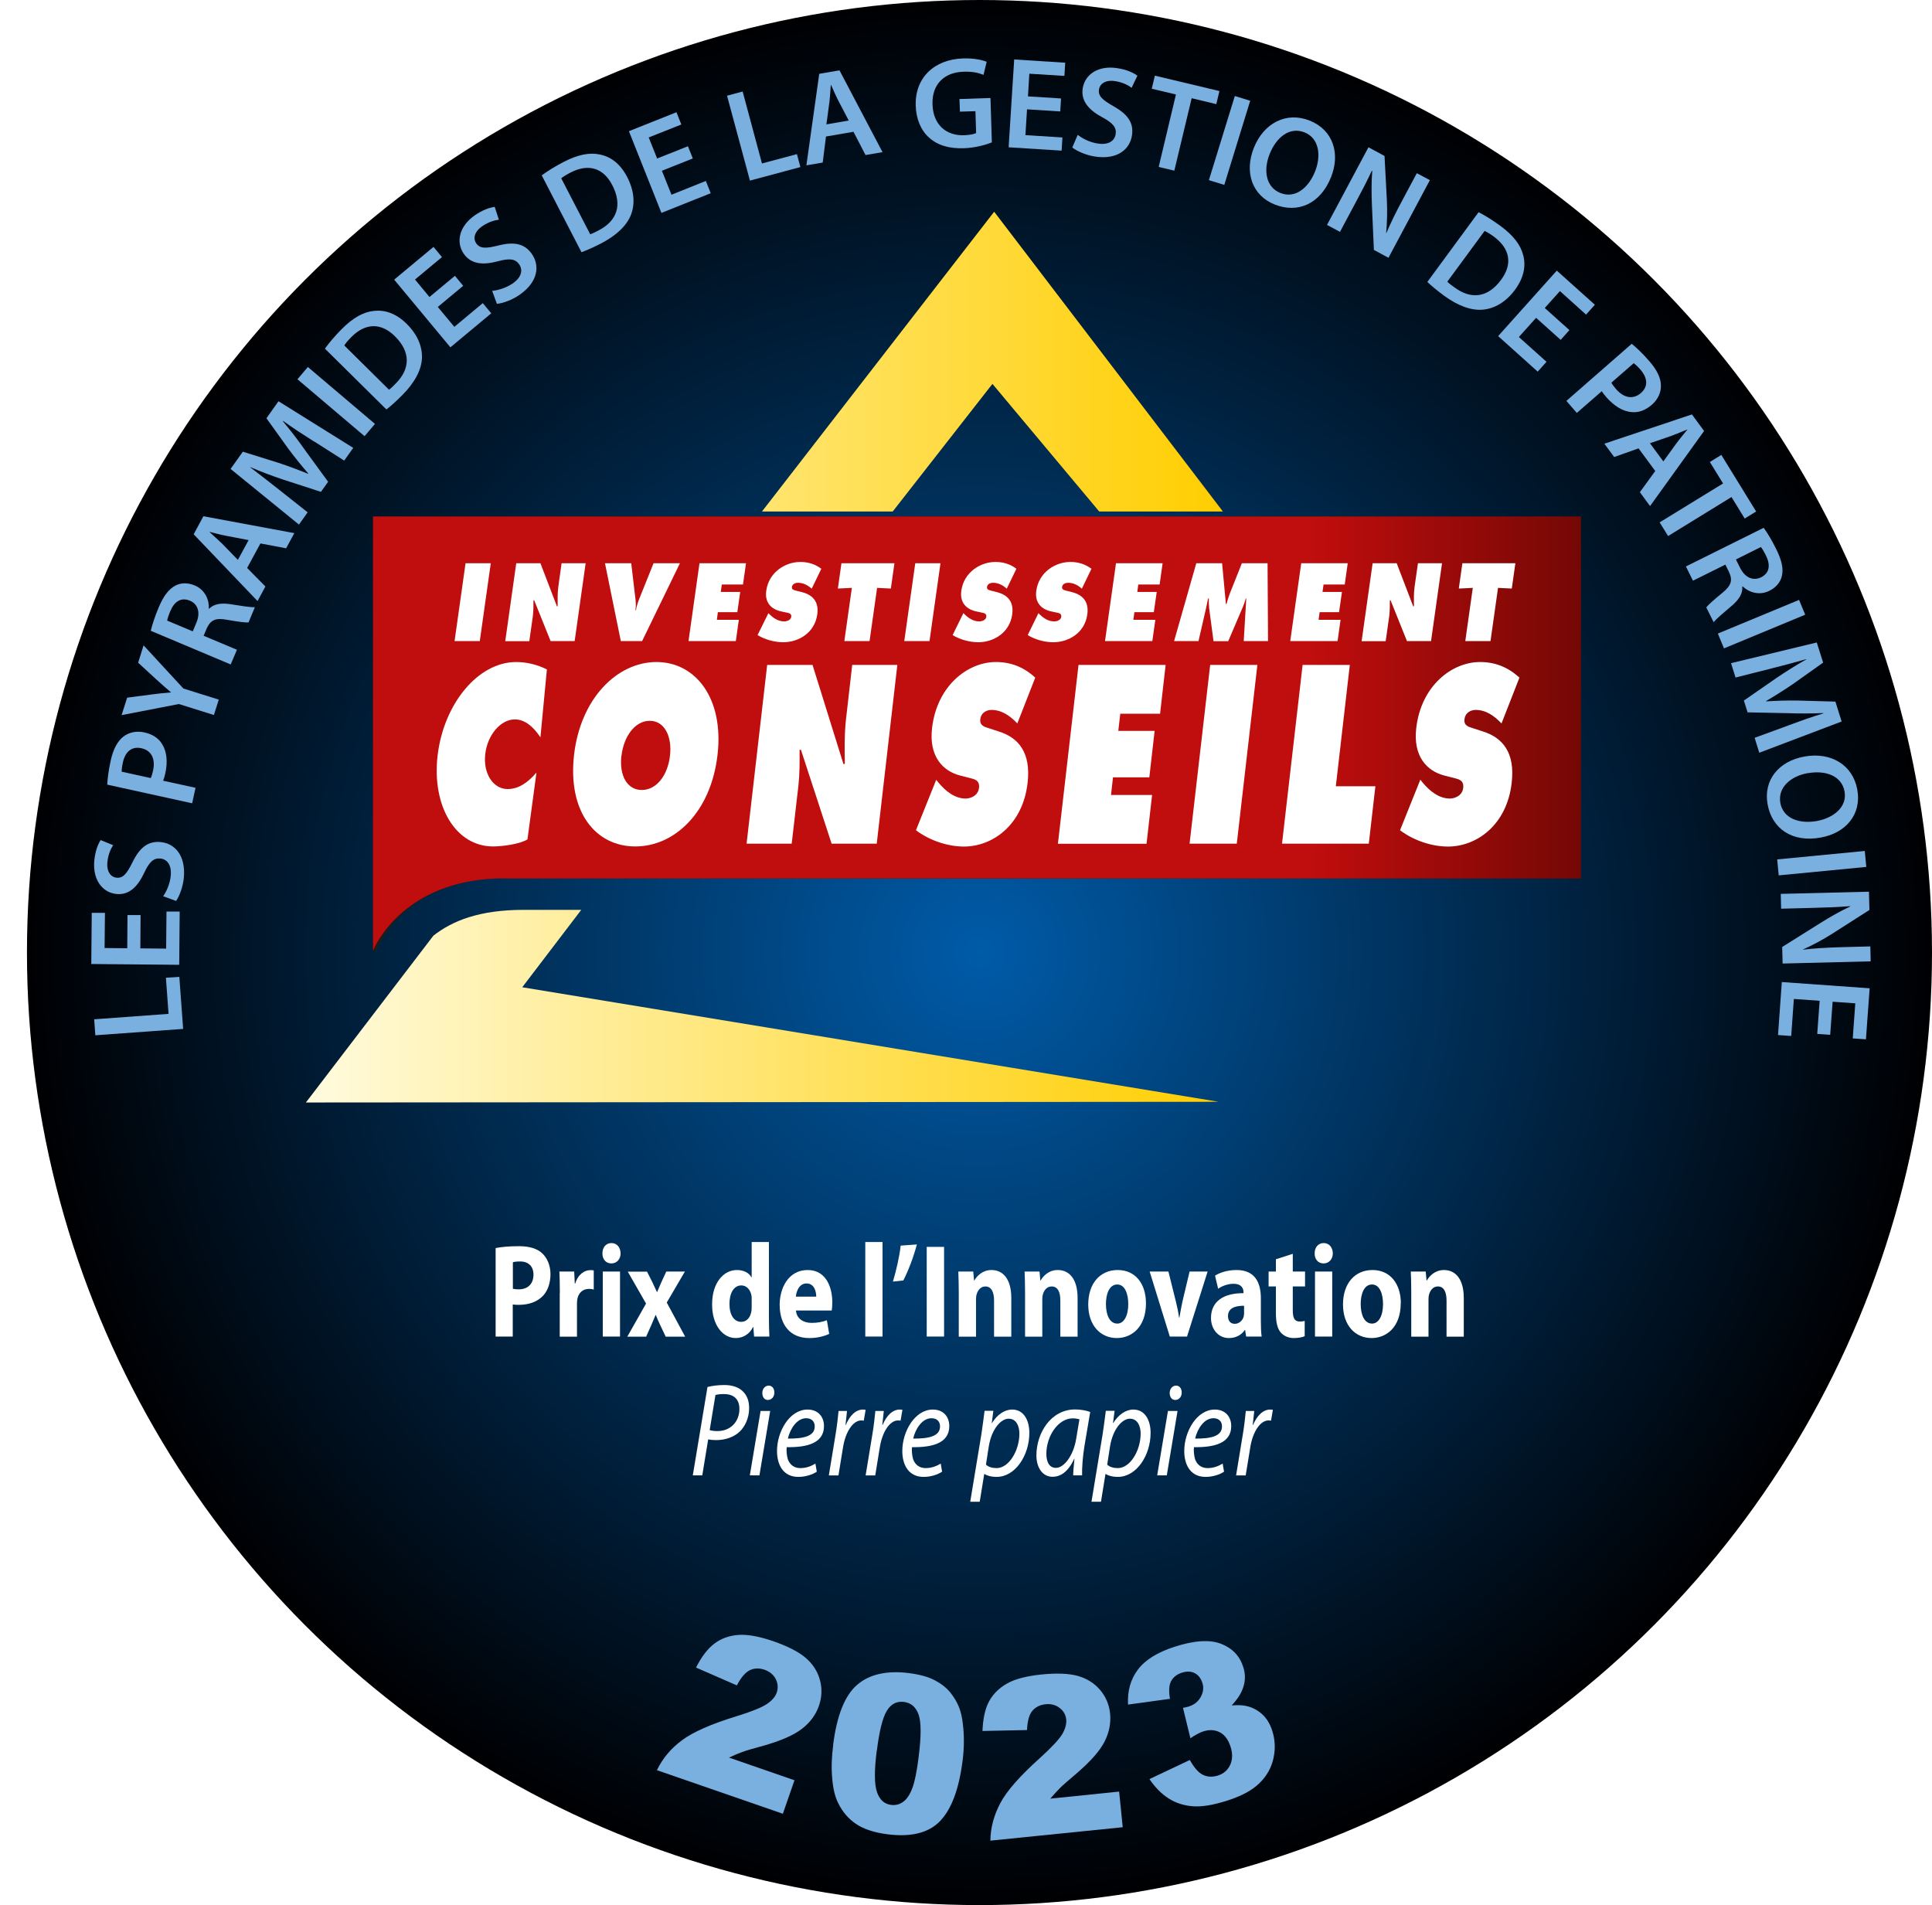 <?xml version="1.0" encoding="UTF-8"?> <svg xmlns="http://www.w3.org/2000/svg" xmlns:xlink="http://www.w3.org/1999/xlink" id="Calque_2" viewBox="0 0 166.99 164.67"><defs><style>.cls-1{fill:none;}.cls-2{fill:#fff;}.cls-3{fill:#1d1d1b;}.cls-4{fill:#7ab0e0;}.cls-5{fill:url(#linear-gradient-2);}.cls-6{fill:url(#radial-gradient);}.cls-7{fill:url(#linear-gradient);filter:url(#drop-shadow-1);}</style><radialGradient id="radial-gradient" cx="84.66" cy="82.33" fx="84.66" fy="82.33" r="82.33" gradientUnits="userSpaceOnUse"><stop offset="0" stop-color="#005ba8"></stop><stop offset="1" stop-color="#000002"></stop></radialGradient><linearGradient id="linear-gradient" x1="25.29" y1="55.63" x2="104.53" y2="55.63" gradientUnits="userSpaceOnUse"><stop offset="0" stop-color="#fffbde"></stop><stop offset="1" stop-color="#ffce00"></stop></linearGradient><filter id="drop-shadow-1" filterUnits="userSpaceOnUse"><feOffset dx="1.16" dy="1.16"></feOffset><feGaussianBlur result="blur" stdDeviation="2.33"></feGaussianBlur><feFlood flood-color="#1d1d1b" flood-opacity="1"></feFlood><feComposite in2="blur" operator="in"></feComposite><feComposite in="SourceGraphic"></feComposite></filter><linearGradient id="linear-gradient-2" x1="32.24" y1="63.41" x2="151.67" y2="63.41" gradientUnits="userSpaceOnUse"><stop offset=".68" stop-color="#c00d0d"></stop><stop offset="1" stop-color="#430500"></stop></linearGradient></defs><g id="Calque_1-2"><circle class="cls-6" cx="84.66" cy="82.33" r="82.33"></circle><g><path class="cls-4" d="M8.24,89.48l-.1-1.38,6.43-.47-.23-3.12,1.16-.08,.33,4.5-7.58,.55Z"></path><path class="cls-4" d="M12.15,79.1l-.02,2.87,2.23,.02,.03-3.2h1.14s-.04,4.6-.04,4.6l-7.6-.07,.04-4.42h1.14s-.03,3.04-.03,3.04l1.96,.02,.02-2.87h1.13Z"></path><path class="cls-4" d="M14.1,77.47c.3-.43,.59-1.08,.66-1.79,.08-.89-.29-1.42-.91-1.48-.57-.05-.95,.3-1.38,1.23-.57,1.21-1.3,1.94-2.39,1.84-1.24-.12-2.08-1.24-1.93-2.88,.08-.82,.31-1.41,.55-1.78l1.08,.44c-.17,.26-.43,.76-.5,1.47-.08,.88,.35,1.3,.79,1.34,.58,.06,.9-.36,1.38-1.33,.62-1.27,1.34-1.85,2.43-1.75,1.21,.11,2.19,1.14,2.01,3.09-.08,.8-.39,1.61-.67,2l-1.12-.41Z"></path><path class="cls-4" d="M9.27,67.84c.02-.5,.1-1.19,.3-2.11,.22-.99,.59-1.67,1.09-2.06,.46-.36,1.11-.52,1.8-.37,.71,.15,1.24,.5,1.55,1.01,.42,.66,.49,1.56,.28,2.52-.05,.25-.12,.48-.19,.65l2.8,.61-.29,1.34-7.33-1.61Zm3.76-.59c.08-.16,.14-.37,.2-.65,.22-1.01-.14-1.74-1.01-1.93-.83-.18-1.39,.29-1.6,1.23-.08,.37-.11,.65-.1,.8l2.51,.55Z"></path><path class="cls-4" d="M18.49,61.8l-3.03-.95-4.95,.96,.48-1.51,2.14-.28c.62-.08,1.08-.13,1.64-.17v-.02c-.4-.33-.79-.68-1.24-1.09l-1.59-1.46,.47-1.5,3.44,3.73,3.06,.96-.42,1.32Z"></path><path class="cls-4" d="M13.03,54.53c.12-.51,.36-1.26,.67-1.99,.42-1.01,.88-1.63,1.47-1.93,.48-.25,1.06-.26,1.66-.01,.9,.38,1.26,1.25,1.22,2.01h.03c.4-.41,1.01-.5,1.76-.4,.96,.15,1.86,.3,2.19,.27l-.55,1.32c-.25,.02-.89-.06-1.85-.23-1-.19-1.43,.02-1.76,.74l-.27,.64,2.88,1.21-.54,1.27-6.91-2.91Zm3.63,.04l.32-.76c.36-.86,.13-1.6-.56-1.89-.77-.32-1.35,.07-1.7,.9-.17,.41-.25,.68-.27,.82l2.21,.93Z"></path><path class="cls-4" d="M21.36,49.09l1.58,1.6-.68,1.26-5.52-5.77,.84-1.56,7.86,1.46-.71,1.31-2.22-.42-1.15,2.12Zm.12-2.41l-1.93-.37c-.48-.09-.99-.23-1.43-.34v.02c.32,.31,.73,.66,1.07,.99l1.37,1.41,.93-1.71Z"></path><path class="cls-4" d="M27.14,38.16c-.83-.53-1.83-1.17-2.67-1.78l-.02,.03c.62,.74,1.28,1.59,1.86,2.42l2.05,2.81-.62,.87-3.24-1.05c-.96-.32-1.97-.7-2.87-1.09v.02c.79,.61,1.75,1.34,2.56,1.99l2.4,1.9-.75,1.06-5.91-4.81,1.06-1.49,3.07,.96c.88,.29,1.76,.62,2.56,.95l.02-.03c-.55-.64-1.17-1.39-1.73-2.15l-1.88-2.62,1.04-1.47,6.46,4.03-.78,1.1-2.62-1.67Z"></path><path class="cls-4" d="M26.61,31.72l5.8,4.92-.9,1.06-5.8-4.92,.9-1.06Z"></path><path class="cls-4" d="M28.08,30.14c.36-.5,.86-1.1,1.44-1.68,1-1.01,1.9-1.5,2.81-1.59,.94-.1,1.9,.21,2.82,1.12,.96,.95,1.36,1.99,1.32,2.97-.04,1.02-.64,2.12-1.68,3.17-.57,.58-1.03,.98-1.39,1.26l-5.32-5.26Zm5.55,3.54c.16-.11,.37-.32,.56-.52,1.28-1.27,1.32-2.73-.05-4.09-1.19-1.19-2.55-1.17-3.77,.06-.31,.31-.51,.56-.61,.73l3.86,3.82Z"></path><path class="cls-4" d="M40.04,24.7l-2.2,1.83,1.43,1.72,2.46-2.05,.73,.88-3.53,2.94-4.86-5.85,3.4-2.83,.73,.88-2.33,1.94,1.25,1.51,2.2-1.83,.72,.87Z"></path><path class="cls-4" d="M42.54,25.14c.52-.05,1.2-.25,1.79-.65,.73-.51,.9-1.14,.54-1.65-.33-.47-.84-.53-1.83-.26-1.29,.35-2.32,.26-2.95-.64-.71-1.02-.4-2.39,.95-3.33,.68-.47,1.28-.67,1.72-.73l.36,1.11c-.31,.04-.86,.16-1.45,.57-.72,.5-.77,1.11-.51,1.47,.34,.48,.85,.45,1.91,.19,1.37-.35,2.27-.17,2.9,.73,.7,1,.55,2.41-1.06,3.53-.66,.46-1.48,.74-1.96,.78l-.41-1.12Z"></path><path class="cls-4" d="M46.82,15.16c.5-.37,1.16-.78,1.89-1.16,1.26-.65,2.27-.84,3.16-.64,.93,.19,1.74,.79,2.34,1.94,.62,1.2,.68,2.32,.34,3.23-.36,.96-1.27,1.82-2.58,2.5-.72,.37-1.28,.61-1.71,.77l-3.44-6.65Zm4.19,5.09c.19-.06,.45-.19,.7-.32,1.61-.82,2.11-2.19,1.22-3.91-.76-1.5-2.06-1.91-3.61-1.11-.39,.2-.66,.38-.81,.5l2.5,4.83Z"></path><path class="cls-4" d="M59.87,13.7l-2.66,1.06,.83,2.07,2.97-1.19,.42,1.06-4.26,1.7-2.81-7.06,4.11-1.64,.42,1.06-2.82,1.12,.73,1.82,2.66-1.06,.42,1.05Z"></path><path class="cls-4" d="M62.85,8.27l1.34-.36,1.67,6.22,3.02-.81,.3,1.12-4.36,1.17-1.98-7.34Z"></path><path class="cls-4" d="M71.39,11.82l-.28,2.23-1.41,.24,1.11-7.91,1.75-.3,3.72,7.07-1.47,.25-1.04-2.01-2.38,.41Zm1.97-1.4l-.91-1.74c-.22-.43-.43-.92-.62-1.34h-.02c-.04,.46-.06,1-.12,1.47l-.26,1.94,1.92-.33Z"></path><path class="cls-4" d="M85.74,12.3c-.48,.2-1.42,.48-2.43,.51-1.29,.04-2.27-.25-3.01-.92-.7-.62-1.12-1.61-1.15-2.76-.08-2.4,1.59-4,4.1-4.08,.94-.03,1.67,.14,2.03,.29l-.27,1.13c-.42-.17-.94-.3-1.74-.27-1.62,.05-2.73,1.05-2.67,2.82,.05,1.73,1.15,2.72,2.73,2.67,.5-.02,.87-.1,1.04-.19l-.06-1.89-1.34,.04-.04-1.09,2.68-.09,.12,3.85Z"></path><path class="cls-4" d="M91.63,9.63l-2.86-.18-.14,2.23,3.2,.2-.07,1.14-4.58-.29,.48-7.59,4.41,.28-.07,1.14-3.03-.19-.12,1.96,2.86,.18-.07,1.13Z"></path><path class="cls-4" d="M93.16,11.66c.41,.32,1.04,.65,1.75,.75,.88,.13,1.43-.21,1.52-.82,.09-.57-.24-.96-1.15-1.45-1.17-.63-1.86-1.41-1.7-2.49,.19-1.23,1.35-2.01,2.98-1.76,.81,.12,1.39,.39,1.75,.65l-.5,1.05c-.25-.19-.74-.48-1.44-.58-.87-.13-1.32,.28-1.38,.72-.09,.58,.31,.91,1.25,1.45,1.23,.69,1.77,1.44,1.6,2.52-.18,1.2-1.25,2.13-3.2,1.83-.79-.12-1.58-.48-1.96-.78l.47-1.09Z"></path><path class="cls-4" d="M101.66,8.17l-2.11-.5,.27-1.13,5.58,1.33-.27,1.13-2.13-.51-1.5,6.26-1.35-.32,1.49-6.26Z"></path><path class="cls-4" d="M108.06,8.71l-2.24,7.27-1.33-.41,2.24-7.27,1.33,.41Z"></path><path class="cls-4" d="M115.05,15.3c-.94,2.37-2.91,3.15-4.86,2.38-1.99-.79-2.64-2.81-1.82-4.89,.86-2.17,2.83-3.16,4.82-2.37,2.06,.82,2.66,2.87,1.86,4.88Zm-5.31-1.99c-.57,1.44-.31,2.88,.93,3.37,1.25,.5,2.41-.39,3-1.87,.53-1.33,.37-2.86-.92-3.37-1.28-.51-2.43,.42-3.01,1.87Z"></path><path class="cls-4" d="M114.7,19.44l3.58-6.71,1.39,.75,.2,3.8c.05,.99,.02,1.97-.06,2.86h.02c.4-.93,.83-1.81,1.38-2.83l1.25-2.34,1.13,.6-3.58,6.71-1.26-.68-.17-3.89c-.04-.95-.05-2.02,.03-2.95h-.04c-.41,.89-.88,1.78-1.47,2.88l-1.28,2.4-1.12-.6Z"></path><path class="cls-4" d="M127.8,18.34c.55,.28,1.21,.69,1.88,1.18,1.14,.84,1.76,1.66,1.98,2.55,.24,.92,.06,1.91-.7,2.96-.8,1.09-1.78,1.63-2.75,1.73-1.02,.11-2.2-.33-3.39-1.2-.65-.48-1.12-.88-1.45-1.19l4.43-6.03Zm-2.7,6.01c.13,.14,.37,.32,.6,.48,1.45,1.08,2.9,.91,4.04-.64,1.01-1.35,.79-2.69-.61-3.73-.36-.26-.63-.42-.81-.5l-3.22,4.38Z"></path><path class="cls-4" d="M134.9,29.38l-2.13-1.91-1.49,1.66,2.39,2.14-.76,.85-3.42-3.07,5.07-5.66,3.29,2.95-.76,.85-2.26-2.03-1.31,1.46,2.13,1.91-.75,.84Z"></path><path class="cls-4" d="M141.04,29.72c.39,.31,.9,.79,1.51,1.49,.67,.76,1,1.46,1.01,2.1,.02,.58-.24,1.2-.78,1.67-.54,.47-1.14,.7-1.73,.64-.78-.05-1.54-.54-2.19-1.27-.17-.2-.32-.38-.41-.54l-2.16,1.88-.9-1.04,5.64-4.93Zm-1.76,3.36c.08,.16,.22,.33,.4,.55,.68,.78,1.48,.92,2.15,.34,.64-.56,.59-1.29-.04-2.02-.25-.29-.46-.47-.58-.56l-1.94,1.69Z"></path><path class="cls-4" d="M141.64,38.75l-2.12,.75-.85-1.15,7.57-2.53,1.05,1.43-4.67,6.49-.88-1.2,1.33-1.83-1.43-1.94Zm2.13,1.13l1.15-1.59c.29-.39,.63-.8,.92-1.15v-.02c-.43,.17-.93,.39-1.37,.55l-1.86,.64,1.16,1.57Z"></path><path class="cls-4" d="M148.92,41.77l-1.13-1.84,.99-.61,3.01,4.89-.99,.61-1.14-1.86-5.48,3.37-.73-1.18,5.49-3.37Z"></path><path class="cls-4" d="M152.44,45.62c.31,.42,.72,1.09,1.07,1.81,.49,.98,.66,1.73,.5,2.37-.13,.53-.5,.98-1.07,1.26-.88,.44-1.77,.14-2.32-.38l-.03,.02c.06,.57-.27,1.1-.84,1.6-.74,.63-1.44,1.21-1.63,1.48l-.64-1.28c.15-.2,.63-.64,1.38-1.25,.79-.64,.92-1.1,.58-1.82l-.31-.63-2.8,1.39-.61-1.23,6.72-3.34Zm-2.4,2.73l.37,.74c.42,.84,1.12,1.14,1.8,.81,.75-.37,.83-1.07,.43-1.88-.2-.4-.35-.63-.44-.74l-2.15,1.07Z"></path><path class="cls-4" d="M156.03,53.13l-7.02,2.91-.53-1.28,7.02-2.91,.53,1.28Z"></path><path class="cls-4" d="M154.57,62.7c.92-.34,2.04-.75,3.03-1.04v-.03c-.98,.04-2.05,.05-3.07,.01l-3.48-.07-.32-1.02,2.8-1.94c.84-.57,1.75-1.14,2.6-1.62v-.02c-.97,.27-2.14,.59-3.15,.84l-2.97,.75-.39-1.24,7.41-1.79,.55,1.74-2.62,1.86c-.77,.52-1.56,1.02-2.31,1.46v.03c.86-.05,1.83-.09,2.77-.07l3.22,.09,.54,1.72-7.12,2.7-.4-1.29,2.92-1.07Z"></path><path class="cls-4" d="M157.37,72.39c-2.51,.46-4.22-.81-4.59-2.87-.38-2.11,.98-3.74,3.18-4.13,2.3-.42,4.18,.73,4.57,2.84,.4,2.19-1.02,3.78-3.16,4.16Zm-1.12-5.57c-1.52,.28-2.6,1.27-2.37,2.58,.24,1.32,1.61,1.84,3.17,1.56,1.41-.26,2.63-1.2,2.38-2.56-.25-1.35-1.64-1.85-3.19-1.57Z"></path><path class="cls-4" d="M161.3,74.93l-7.56,.73-.13-1.38,7.57-.73,.13,1.38Z"></path><path class="cls-4" d="M153.93,77.26l7.61-.19,.04,1.58-3.21,2.05c-.83,.53-1.7,.99-2.52,1.36v.02c1.01-.12,1.99-.17,3.16-.21l2.65-.07,.03,1.29-7.61,.19-.04-1.43,3.3-2.07c.81-.51,1.74-1.04,2.58-1.43v-.03c-.99,.08-2,.12-3.25,.15l-2.72,.07-.03-1.27Z"></path><path class="cls-4" d="M157.07,89.36l.21-2.86-2.23-.16-.23,3.2-1.14-.08,.33-4.58,7.59,.54-.32,4.41-1.14-.08,.22-3.03-1.96-.14-.21,2.86-1.12-.08Z"></path></g><rect class="cls-1" y=".78" width="165.35" height="127.75"></rect><g><path class="cls-2" d="M42.85,107.87c.46-.09,1.11-.16,2.01-.16s1.58,.21,2.01,.62c.42,.39,.71,1.04,.71,1.79s-.22,1.4-.61,1.84c-.51,.56-1.26,.82-2.14,.82-.2,0-.37-.01-.51-.03v2.77h-1.48v-7.65Zm1.48,3.52c.13,.03,.28,.05,.5,.05,.79,0,1.28-.47,1.28-1.27,0-.71-.42-1.14-1.16-1.14-.3,0-.51,.03-.62,.07v2.29Z"></path><path class="cls-2" d="M48.39,111.75c0-.83-.02-1.37-.04-1.85h1.28l.05,1.04h.04c.24-.82,.83-1.16,1.29-1.16,.14,0,.21,0,.31,.02v1.66c-.11-.04-.24-.06-.4-.06-.55,0-.92,.34-1.02,.89-.02,.12-.03,.25-.03,.39v2.85h-1.49v-3.77Z"></path><path class="cls-2" d="M53.64,108.33c0,.48-.31,.87-.8,.87s-.78-.39-.77-.87c0-.51,.3-.89,.78-.89s.78,.38,.79,.89Zm-1.54,7.19v-5.62h1.49v5.62h-1.49Z"></path><path class="cls-2" d="M55.92,109.9l.47,.93c.14,.29,.26,.58,.39,.84h.02c.13-.3,.25-.59,.37-.86l.42-.91h1.61l-1.57,2.68,1.59,2.95h-1.68l-.48-1.01c-.14-.28-.25-.56-.37-.85h-.03c-.12,.3-.24,.58-.36,.85l-.45,1.01h-1.63l1.62-2.86-1.58-2.76h1.66Z"></path><path class="cls-2" d="M66.46,107.35v6.49c0,.63,.02,1.3,.04,1.68h-1.32l-.07-.83h-.02c-.3,.63-.88,.96-1.5,.96-1.13,0-2.04-1.14-2.04-2.89-.01-1.9,1-2.99,2.14-2.99,.59,0,1.05,.24,1.26,.63h.02v-3.05h1.49Zm-1.49,4.92c0-.09,0-.22-.02-.31-.09-.47-.41-.86-.87-.86-.68,0-1.03,.71-1.03,1.6,0,.96,.4,1.55,1.02,1.55,.43,0,.77-.34,.86-.84,.03-.13,.04-.25,.04-.4v-.74Z"></path><path class="cls-2" d="M68.8,113.27c.05,.72,.66,1.07,1.35,1.07,.51,0,.92-.08,1.32-.23l.2,1.18c-.49,.23-1.08,.36-1.73,.36-1.62,0-2.55-1.12-2.55-2.88,0-1.43,.75-3,2.42-3,1.55,0,2.13,1.42,2.13,2.81,0,.3-.03,.56-.05,.69h-3.08Zm1.75-1.2c0-.43-.16-1.14-.84-1.14-.63,0-.88,.67-.92,1.14h1.76Z"></path><path class="cls-2" d="M74.79,107.35h1.49v8.17h-1.49v-8.17Z"></path><path class="cls-2" d="M79.25,107.56c-.3,1.12-.73,2.24-1.17,3.11l-.9,.1c.29-.99,.55-2.09,.67-3.11l1.4-.1Z"></path><path class="cls-2" d="M81.6,107.77v7.75h-1.5v-7.75h1.5Z"></path><path class="cls-2" d="M82.87,111.69c0-.7-.02-1.3-.04-1.79h1.29l.07,.77h.03c.2-.36,.69-.9,1.48-.9,.98,0,1.71,.76,1.71,2.42v3.34h-1.49v-3.12c0-.72-.22-1.22-.75-1.22-.41,0-.65,.33-.75,.66-.04,.12-.06,.28-.06,.44v3.24h-1.49v-3.83Z"></path><path class="cls-2" d="M88.6,111.69c0-.7-.02-1.3-.04-1.79h1.29l.07,.77h.03c.2-.36,.68-.9,1.48-.9,.98,0,1.71,.76,1.71,2.42v3.34h-1.49v-3.12c0-.72-.21-1.22-.75-1.22-.41,0-.66,.33-.75,.66-.04,.12-.06,.28-.06,.44v3.24h-1.49v-3.83Z"></path><path class="cls-2" d="M99.05,112.65c0,2.06-1.24,3-2.52,3-1.4,0-2.47-1.08-2.47-2.9s1.02-2.98,2.55-2.98,2.44,1.19,2.44,2.88Zm-3.46,.06c0,.97,.34,1.69,.98,1.69,.58,0,.95-.68,.95-1.69,0-.84-.27-1.69-.95-1.69-.71,0-.98,.86-.98,1.69Z"></path><path class="cls-2" d="M100.99,109.9l.65,2.61c.12,.47,.21,.92,.27,1.37h.03c.08-.46,.16-.89,.26-1.37l.62-2.61h1.56l-1.78,5.62h-1.49l-1.74-5.62h1.61Z"></path><path class="cls-2" d="M108.98,114.15c0,.54,.02,1.06,.07,1.37h-1.34l-.09-.56h-.03c-.31,.45-.8,.69-1.37,.69-.97,0-1.55-.83-1.55-1.73,0-1.46,1.12-2.16,2.81-2.15v-.08c0-.3-.14-.73-.87-.73-.49,0-1.01,.2-1.32,.43l-.27-1.13c.33-.22,.99-.49,1.86-.49,1.6,0,2.1,1.1,2.1,2.43v1.96Zm-1.45-1.29c-.78-.01-1.39,.21-1.39,.89,0,.45,.25,.67,.59,.67,.37,0,.68-.29,.77-.64,.02-.09,.03-.2,.03-.3v-.61Z"></path><path class="cls-2" d="M111.74,108.37v1.53h1.06v1.29h-1.06v2.04c0,.68,.14,.99,.59,.99,.21,0,.29-.01,.44-.05v1.32c-.19,.09-.54,.16-.96,.16-.48,0-.88-.21-1.12-.49-.28-.33-.41-.88-.41-1.67v-2.3h-.63v-1.29h.63v-1.06l1.46-.47Z"></path><path class="cls-2" d="M115.2,108.33c0,.48-.31,.87-.8,.87s-.78-.39-.77-.87c0-.51,.3-.89,.78-.89s.78,.38,.79,.89Zm-1.54,7.19v-5.62h1.49v5.62h-1.49Z"></path><path class="cls-2" d="M121.07,112.65c0,2.06-1.24,3-2.52,3-1.4,0-2.47-1.08-2.47-2.9s1.02-2.98,2.55-2.98,2.45,1.19,2.45,2.88Zm-3.46,.06c0,.97,.34,1.69,.98,1.69,.58,0,.95-.68,.95-1.69,0-.84-.27-1.69-.95-1.69-.71,0-.98,.86-.98,1.69Z"></path><path class="cls-2" d="M121.98,111.69c0-.7-.02-1.3-.04-1.79h1.29l.07,.77h.03c.2-.36,.69-.9,1.48-.9,.98,0,1.71,.76,1.71,2.42v3.34h-1.49v-3.12c0-.72-.22-1.22-.75-1.22-.41,0-.65,.33-.75,.66-.04,.12-.06,.28-.06,.44v3.24h-1.49v-3.83Z"></path><path class="cls-2" d="M61.15,119.88c.38-.1,.91-.17,1.46-.17,.65,0,1.27,.18,1.65,.6,.32,.34,.49,.79,.49,1.4,0,.87-.37,1.6-.81,2.02-.52,.5-1.28,.74-2.04,.74-.25,0-.48-.02-.69-.06l-.51,3.11h-.82l1.27-7.64Zm.19,3.73c.24,.06,.43,.08,.67,.08,1.14,0,1.9-.82,1.9-1.91,0-.92-.57-1.29-1.34-1.29-.33,0-.58,.04-.73,.08l-.5,3.04Z"></path><path class="cls-2" d="M64.81,127.52l.93-5.57h.83l-.93,5.57h-.83Zm1.55-6.52c-.28,0-.47-.25-.47-.6,0-.37,.25-.64,.55-.64s.49,.25,.49,.6c0,.38-.24,.64-.56,.64h0Z"></path><path class="cls-2" d="M70.6,127.2c-.36,.24-.95,.45-1.6,.45-1.28,0-1.84-1.01-1.84-2.24,0-1.68,1.08-3.58,2.64-3.58,.92,0,1.42,.63,1.42,1.43,0,1.46-1.43,1.85-3.22,1.82-.04,.24,0,.76,.1,1.06,.19,.5,.58,.75,1.08,.75,.57,0,1-.21,1.3-.39l.12,.71Zm-.18-3.92c0-.45-.3-.7-.74-.7-.79,0-1.38,.89-1.58,1.76,1.3,.01,2.32-.18,2.32-1.05h0Z"></path><path class="cls-2" d="M71.64,127.52l.59-3.59c.12-.72,.2-1.46,.25-1.98h.73c-.04,.39-.08,.78-.13,1.21h.03c.31-.76,.83-1.33,1.48-1.33,.07,0,.17,.01,.23,.02l-.16,.94s-.13-.02-.22-.02c-.72,0-1.36,1-1.57,2.3l-.4,2.45h-.83Z"></path><path class="cls-2" d="M74.82,127.52l.59-3.59c.12-.72,.2-1.46,.25-1.98h.73c-.04,.39-.08,.78-.13,1.21h.03c.31-.76,.83-1.33,1.48-1.33,.07,0,.17,.01,.23,.02l-.16,.94c-.05-.01-.13-.02-.22-.02-.72,0-1.36,1-1.57,2.3l-.4,2.45h-.83Z"></path><path class="cls-2" d="M81.43,127.2c-.36,.24-.95,.45-1.6,.45-1.28,0-1.84-1.01-1.84-2.24,0-1.68,1.08-3.58,2.64-3.58,.92,0,1.42,.63,1.42,1.43,0,1.46-1.43,1.85-3.22,1.82-.04,.24,0,.76,.1,1.06,.19,.5,.58,.75,1.08,.75,.57,0,1-.21,1.3-.39l.12,.71Zm-.18-3.92c0-.45-.3-.7-.74-.7-.79,0-1.38,.89-1.58,1.76,1.3,.01,2.32-.18,2.32-1.05h0Z"></path><path class="cls-2" d="M83.86,129.8l.97-5.87c.1-.67,.2-1.43,.27-1.99h.76l-.14,1.06h.02c.44-.72,1.08-1.17,1.74-1.17,1.05,0,1.49,.99,1.49,2.01,0,1.96-1.22,3.81-2.83,3.81-.52,0-.86-.13-1.05-.25h-.02l-.39,2.4h-.82Zm1.36-3.21c.21,.2,.53,.3,.92,.3,1.07,0,1.97-1.52,1.97-2.98,0-.59-.23-1.29-.93-1.29-.65,0-1.47,.86-1.72,2.42l-.24,1.55Z"></path><path class="cls-2" d="M92.76,127.52c0-.33,.05-.86,.11-1.44h-.02c-.53,1.15-1.19,1.56-1.88,1.56-.85,0-1.39-.78-1.39-1.84,0-1.93,1.24-3.98,3.35-3.98,.46,0,.97,.09,1.3,.22l-.49,2.9c-.16,.97-.23,1.96-.21,2.58h-.77Zm.54-4.85c-.12-.03-.3-.08-.58-.08-1.25,0-2.27,1.51-2.28,3.05,0,.62,.19,1.23,.83,1.23,.69,0,1.51-1.04,1.75-2.52l.28-1.68Z"></path><path class="cls-2" d="M94.34,129.8l.97-5.87c.1-.67,.2-1.43,.27-1.99h.76l-.14,1.06h.02c.44-.72,1.08-1.17,1.74-1.17,1.05,0,1.49,.99,1.49,2.01,0,1.96-1.22,3.81-2.83,3.81-.52,0-.86-.13-1.05-.25h-.02l-.39,2.4h-.82Zm1.36-3.21c.21,.2,.53,.3,.92,.3,1.07,0,1.97-1.52,1.97-2.98,0-.59-.23-1.29-.93-1.29-.65,0-1.47,.86-1.72,2.42l-.24,1.55Z"></path><path class="cls-2" d="M100.02,127.52l.93-5.57h.83l-.93,5.57h-.83Zm1.55-6.52c-.28,0-.47-.25-.47-.6,0-.37,.25-.64,.55-.64s.49,.25,.49,.6c0,.38-.24,.64-.56,.64h0Z"></path><path class="cls-2" d="M105.8,127.2c-.36,.24-.95,.45-1.6,.45-1.28,0-1.84-1.01-1.84-2.24,0-1.68,1.08-3.58,2.64-3.58,.92,0,1.42,.63,1.42,1.43,0,1.46-1.43,1.85-3.22,1.82-.04,.24,0,.76,.1,1.06,.19,.5,.58,.75,1.08,.75,.57,0,1-.21,1.3-.39l.12,.71Zm-.18-3.92c0-.45-.3-.7-.74-.7-.79,0-1.38,.89-1.58,1.76,1.3,.01,2.32-.18,2.32-1.05h0Z"></path><path class="cls-2" d="M106.84,127.52l.59-3.59c.12-.72,.2-1.46,.25-1.98h.73c-.04,.39-.08,.78-.13,1.21h.03c.31-.76,.83-1.33,1.48-1.33,.07,0,.17,.01,.23,.02l-.16,.94c-.05-.01-.13-.02-.22-.02-.72,0-1.36,1-1.57,2.3l-.4,2.45h-.83Z"></path></g><g><path class="cls-4" d="M67.65,156.76l-10.87-3.76c.49-1.02,1.21-1.88,2.17-2.59,.95-.71,2.52-1.4,4.7-2.07,1.33-.41,2.21-.77,2.65-1.07,.44-.3,.72-.63,.84-.99,.13-.39,.1-.78-.09-1.16-.2-.38-.52-.64-.96-.8-.46-.16-.89-.15-1.28,.04s-.76,.62-1.12,1.31l-3.53-1.54c.49-.96,1.02-1.65,1.6-2.08,.57-.43,1.26-.68,2.05-.74s1.8,.12,3.02,.54c1.27,.44,2.22,.93,2.83,1.46s1.01,1.16,1.21,1.9c.2,.73,.17,1.47-.08,2.21-.27,.78-.76,1.45-1.47,2-.71,.55-1.83,1.04-3.35,1.47-.9,.24-1.51,.42-1.82,.54-.31,.11-.69,.27-1.14,.48l5.66,1.96-1.01,2.91Z"></path><path class="cls-4" d="M72.01,150.82c.32-2.56,1.02-4.3,2.09-5.21s2.56-1.24,4.47-1c.92,.12,1.66,.32,2.23,.62,.56,.3,1.01,.65,1.34,1.06s.57,.82,.74,1.24c.17,.42,.28,.91,.34,1.45,.13,1.04,.12,2.11-.02,3.2-.31,2.45-.96,4.19-1.94,5.21-.98,1.03-2.5,1.41-4.56,1.15-1.15-.15-2.06-.45-2.72-.9-.66-.45-1.18-1.06-1.54-1.81-.27-.54-.44-1.25-.51-2.14-.08-.88-.05-1.85,.09-2.89Zm3.77,.49c-.22,1.72-.21,2.91,.02,3.58,.23,.67,.64,1.04,1.22,1.11,.39,.05,.74-.04,1.05-.27,.32-.23,.58-.63,.79-1.19,.21-.56,.39-1.45,.54-2.67,.23-1.79,.23-3.02,0-3.67-.23-.65-.65-1.02-1.27-1.1-.63-.08-1.12,.18-1.48,.77-.36,.59-.65,1.74-.86,3.44Z"></path><path class="cls-4" d="M97.04,157.93l-11.44,1.16c.02-1.13,.31-2.21,.87-3.26s1.69-2.33,3.39-3.86c1.03-.93,1.68-1.63,1.95-2.08,.27-.46,.38-.88,.35-1.26-.04-.41-.23-.75-.57-1.01-.34-.26-.74-.37-1.21-.32-.49,.05-.87,.24-1.15,.57-.28,.33-.43,.89-.46,1.66l-3.85,.08c.04-1.07,.23-1.93,.57-2.56,.34-.63,.86-1.15,1.55-1.54s1.69-.65,2.97-.78c1.34-.14,2.4-.09,3.18,.13,.78,.23,1.41,.63,1.9,1.21,.49,.58,.78,1.26,.86,2.04,.08,.82-.08,1.64-.49,2.44s-1.22,1.71-2.42,2.74c-.71,.6-1.19,1.02-1.43,1.26s-.51,.54-.83,.91l5.95-.61,.31,3.06Z"></path><path class="cls-4" d="M101.14,146.83l-3.64,.5c-.06-1.18,.22-2.18,.85-3.02,.63-.84,1.69-1.5,3.18-1.98,1.71-.55,3.05-.63,4.02-.25,.97,.38,1.61,1.05,1.91,2.01,.18,.56,.19,1.12,.02,1.67-.16,.55-.51,1.1-1.02,1.64,.55-.04,.98-.02,1.3,.06,.52,.12,.97,.37,1.35,.72s.67,.83,.86,1.43c.24,.75,.28,1.54,.1,2.36-.18,.82-.58,1.54-1.21,2.15-.63,.62-1.56,1.12-2.79,1.51-1.19,.38-2.18,.55-2.96,.49s-1.48-.28-2.09-.67c-.62-.39-1.17-.95-1.67-1.68l3.49-1.65c.38,.68,.76,1.11,1.15,1.29,.39,.18,.82,.2,1.29,.05,.49-.16,.84-.47,1.05-.92,.21-.46,.22-.98,.03-1.57-.19-.6-.5-1.02-.92-1.24s-.9-.26-1.44-.08c-.29,.09-.66,.29-1.11,.59l-.64-2.63c.21-.04,.38-.07,.49-.11,.48-.15,.83-.43,1.05-.84,.22-.4,.27-.81,.13-1.22-.13-.39-.35-.67-.66-.83-.31-.16-.68-.17-1.1-.04-.43,.14-.74,.38-.93,.72-.19,.34-.22,.85-.11,1.52Z"></path></g><g><path class="cls-3" d="M43.58,75.93h93.06v-31.29H32.24v37.53h.28c.52-1.26,3.1-6.25,11.06-6.25Z"></path><path class="cls-7" d="M49.08,77.48h-4.98c-3.82,0-6.15,.94-7.8,2.23l-11.02,14.42,78.9-.06-60.2-9.9,5.1-6.69Zm35.54-45.46l9.23,11.03h10.69l-19.77-25.91-20.07,25.91h11.3l8.62-11.03Z"></path><path class="cls-5" d="M43.58,75.93h93.06v-31.29H32.24v37.53h0c.52-1.26,3.38-6.25,11.34-6.25Z"></path><g><path class="cls-2" d="M40.24,48.68h2.18l-.95,6.73h-2.18l.95-6.73Z"></path><path class="cls-2" d="M44.62,48.68h2.09l1.43,3.73h.06c0-.56-.02-1.14,.06-1.71l.28-2.02h2.08l-.95,6.73h-2.08l-1.42-3.53h-.06c0,.47,0,.9-.05,1.35l-.31,2.19h-2.08l.95-6.73Z"></path><path class="cls-2" d="M58.77,48.68l-3.27,6.73h-1.84l-1.37-6.73h2.27l.36,3.06c.04,.33,.06,.66,0,1h.05c.05-.34,.16-.67,.29-1l1.23-3.06h2.27Z"></path><path class="cls-2" d="M60.45,48.68h4.03l-.26,1.84h-1.83l-.09,.64h1.68l-.25,1.75h-1.68l-.09,.66h1.9l-.26,1.84h-4.09l.95-6.73Z"></path><path class="cls-2" d="M66.41,52.99l.1,.1c.34,.34,.77,.62,1.27,.62,.21,0,.57-.1,.61-.4,.04-.3-.24-.33-.43-.37l-.42-.09c-.83-.17-1.46-.73-1.31-1.79,.22-1.6,1.64-2.49,2.95-2.49,.68,0,1.28,.19,1.81,.59l-.83,1.72c-.33-.29-.72-.51-1.19-.51-.19,0-.48,.08-.52,.36-.04,.25,.23,.29,.39,.33l.48,.12c.89,.23,1.48,.79,1.32,1.93-.23,1.61-1.64,2.4-2.94,2.4-.75,0-1.6-.23-2.22-.62l.94-1.9Z"></path><path class="cls-2" d="M72.73,48.68h4.58l-.31,2.19-1.19-.06-.65,4.6h-2.18l.65-4.6-1.21,.06,.31-2.19Z"></path><path class="cls-2" d="M79.11,48.68h2.18l-.95,6.73h-2.18l.95-6.73Z"></path><path class="cls-2" d="M83.27,52.99l.1,.1c.34,.34,.77,.62,1.27,.62,.21,0,.57-.1,.61-.4,.04-.3-.24-.33-.43-.37l-.42-.09c-.83-.17-1.46-.73-1.31-1.79,.22-1.6,1.65-2.49,2.95-2.49,.68,0,1.29,.19,1.81,.59l-.83,1.72c-.33-.29-.72-.51-1.19-.51-.19,0-.48,.08-.52,.36-.04,.25,.23,.29,.39,.33l.47,.12c.89,.23,1.48,.79,1.32,1.93-.23,1.61-1.64,2.4-2.93,2.4-.75,0-1.6-.23-2.22-.62l.93-1.9Z"></path><path class="cls-2" d="M89.75,52.99l.1,.1c.34,.34,.77,.62,1.27,.62,.21,0,.57-.1,.61-.4,.04-.3-.24-.33-.43-.37l-.42-.09c-.83-.17-1.46-.73-1.31-1.79,.22-1.6,1.64-2.49,2.95-2.49,.68,0,1.28,.19,1.82,.59l-.83,1.72c-.33-.29-.72-.51-1.19-.51-.19,0-.48,.08-.52,.36-.04,.25,.23,.29,.39,.33l.47,.12c.89,.23,1.48,.79,1.32,1.93-.22,1.61-1.64,2.4-2.94,2.4-.75,0-1.59-.23-2.21-.62l.93-1.9Z"></path><path class="cls-2" d="M96.46,48.68h4.03l-.26,1.84h-1.84l-.09,.64h1.68l-.25,1.75h-1.68l-.09,.66h1.9l-.26,1.84h-4.09l.95-6.73Z"></path><path class="cls-2" d="M103.39,48.68h2.24l.33,3.53h.05c.08-.29,.17-.61,.28-.89l1.05-2.64h2.22l.04,6.73h-2.1l.22-3.68h-.04c-.07,.22-.14,.46-.23,.67l-1.29,3.02h-1.27l-.38-2.85c-.02-.29-.04-.55-.02-.84h-.07c-.05,.27-.11,.54-.17,.81l-.66,2.87h-2.11l1.92-6.73Z"></path><path class="cls-2" d="M112.46,48.68h4.03l-.26,1.84h-1.83l-.09,.64h1.68l-.25,1.75h-1.68l-.09,.66h1.9l-.26,1.84h-4.09l.95-6.73Z"></path><path class="cls-2" d="M118.63,48.68h2.09l1.43,3.73h.06c0-.56-.02-1.14,.06-1.71l.29-2.02h2.08l-.95,6.73h-2.08l-1.42-3.53h-.06c0,.47,0,.9-.05,1.35l-.31,2.19h-2.08l.95-6.73Z"></path><path class="cls-2" d="M126.4,48.68h4.58l-.31,2.19-1.19-.06-.65,4.6h-2.18l.65-4.6-1.21,.06,.31-2.19Z"></path></g><g><path class="cls-2" d="M46.72,63.74c-.56-.84-1.29-1.56-2.22-1.56-1.22,0-2.37,1.33-2.56,3.01-.19,1.7,.71,3.01,1.93,3.01,.94,0,1.75-.55,2.5-1.43l-.78,5.78c-.7,.43-2.24,.61-2.97,.61-3.2,0-5.3-3.42-4.8-7.83,.52-4.51,3.51-8.11,6.79-8.11,.92,0,1.85,.23,2.66,.64l-.56,5.88Z"></path><path class="cls-2" d="M62.02,65.23c-.57,4.96-3.69,7.93-7.11,7.93s-5.86-2.97-5.29-7.93c.56-4.86,3.72-8.01,7.12-8.01s5.84,3.16,5.28,8.01Zm-8.31,.08c-.2,1.76,.52,2.97,1.76,2.97s2.24-1.21,2.44-2.97c.19-1.64-.46-3.01-1.75-3.01s-2.25,1.37-2.44,3.01Z"></path><path class="cls-2" d="M66.32,57.47h3.91l2.67,8.56h.12c-.02-1.29-.04-2.62,.11-3.93l.53-4.63h3.9l-1.78,15.45h-3.9l-2.65-8.11h-.12c.01,1.07,.01,2.07-.1,3.09l-.58,5.02h-3.9l1.78-15.45Z"></path><path class="cls-2" d="M80.91,67.38l.18,.23c.64,.78,1.44,1.41,2.38,1.41,.4,0,1.07-.23,1.15-.92,.08-.7-.45-.76-.81-.86l-.79-.2c-1.55-.39-2.74-1.68-2.46-4.1,.42-3.67,3.08-5.72,5.52-5.72,1.28,0,2.41,.43,3.4,1.35l-1.55,3.96c-.62-.66-1.35-1.17-2.23-1.17-.36,0-.9,.18-.97,.82-.06,.57,.43,.66,.73,.76l.89,.29c1.67,.53,2.77,1.8,2.47,4.43-.42,3.69-3.07,5.51-5.5,5.51-1.41,0-2.99-.53-4.15-1.41l1.75-4.36Z"></path><path class="cls-2" d="M93.21,57.47h7.54l-.48,4.22h-3.44l-.17,1.48h3.14l-.46,4.02h-3.14l-.17,1.52h3.55l-.48,4.22h-7.66l1.78-15.45Z"></path><path class="cls-2" d="M104.6,57.47h4.08l-1.78,15.45h-4.08l1.78-15.45Z"></path><path class="cls-2" d="M112.59,57.47h4.08l-1.21,10.49h3.42l-.57,4.96h-7.5l1.78-15.45Z"></path><path class="cls-2" d="M122.76,67.38l.18,.23c.64,.78,1.45,1.41,2.38,1.41,.4,0,1.07-.23,1.15-.92,.08-.7-.45-.76-.81-.86l-.79-.2c-1.55-.39-2.74-1.68-2.46-4.1,.42-3.67,3.08-5.72,5.52-5.72,1.28,0,2.4,.43,3.4,1.35l-1.55,3.96c-.62-.66-1.35-1.17-2.23-1.17-.36,0-.9,.18-.97,.82-.07,.57,.43,.66,.73,.76l.89,.29c1.66,.53,2.77,1.8,2.46,4.43-.42,3.69-3.07,5.51-5.5,5.51-1.41,0-2.99-.53-4.15-1.41l1.75-4.36Z"></path></g></g></g></svg> 